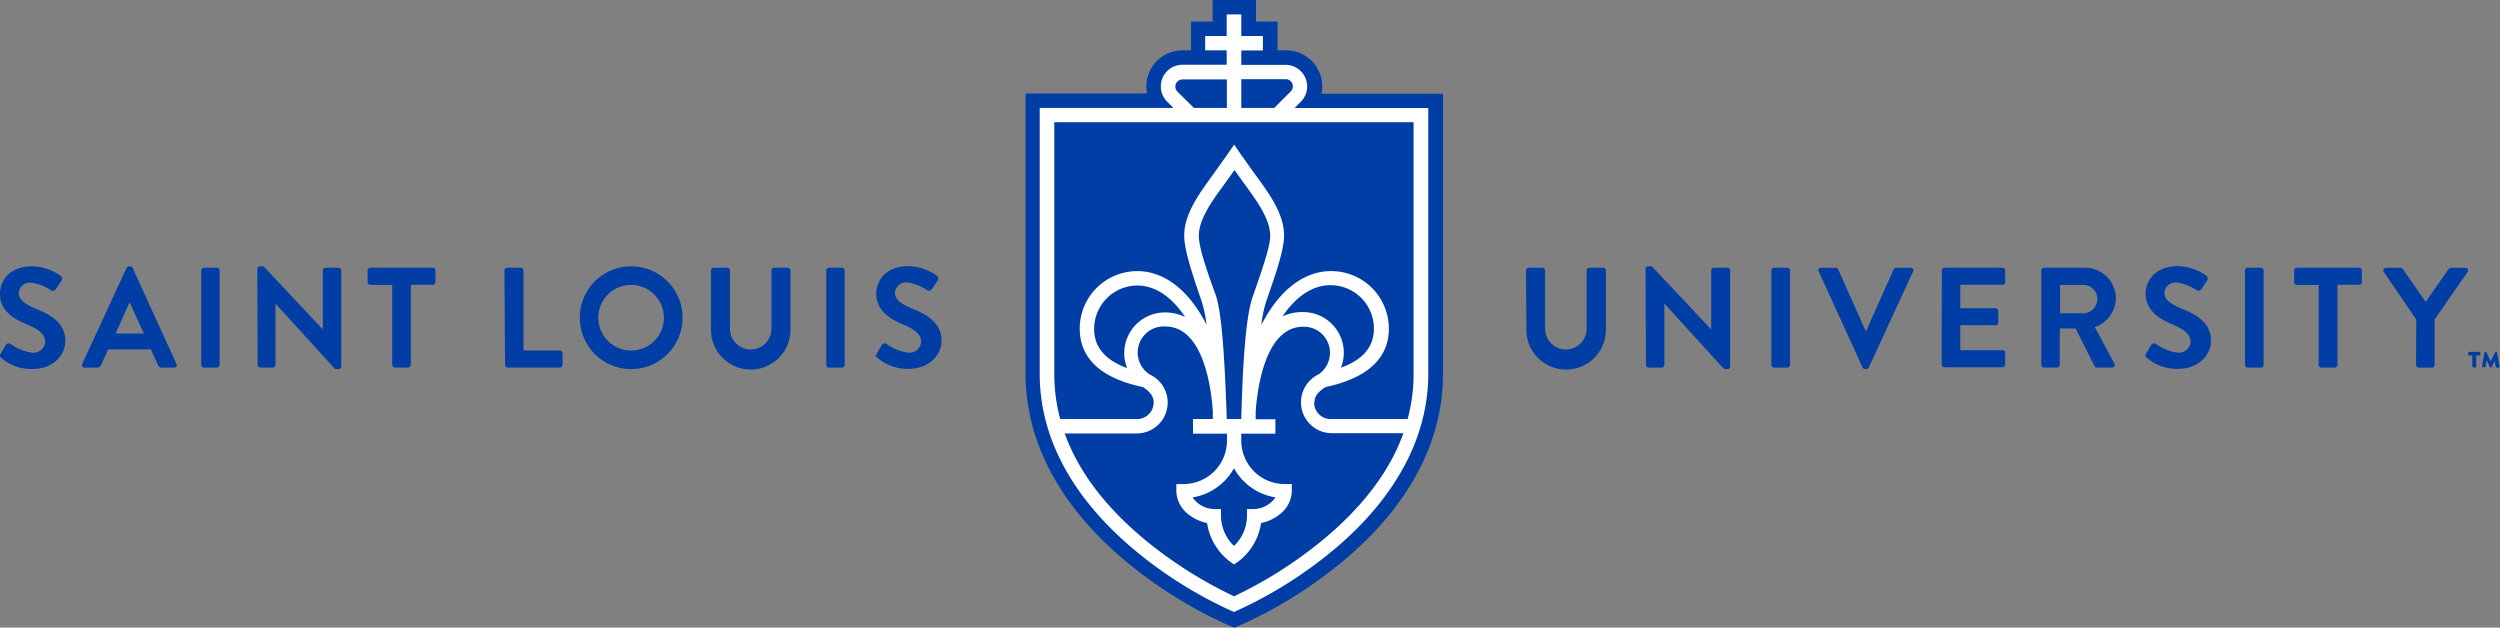 <svg id="Layer_1" data-name="Layer 1" xmlns="http://www.w3.org/2000/svg" viewBox="0 0 287.99 72.3"><rect x="0" y="0" width="287.99" height="72.3" fill="#808080" stroke="none"/><defs><style>.cls-1{fill:#003da5;}.cls-2{fill:#fff;}</style></defs><path class="cls-1" d="M36.09,76.59l.59-1a.38.38,0,0,1,.56-.11,5.54,5.54,0,0,0,2.48,1,1.36,1.36,0,0,0,1.49-1.26c0-.84-.7-1.41-2.08-2C37.58,72.61,36,71.63,36,69.69c0-1.46,1.08-3.16,3.69-3.16A5.84,5.84,0,0,1,43,67.63a.43.43,0,0,1,.1.55l-.63.93a.43.43,0,0,1-.57.2,5.43,5.43,0,0,0-2.29-.9,1.3,1.3,0,0,0-1.44,1.15c0,.77.61,1.29,1.94,1.84,1.59.64,3.43,1.59,3.43,3.71,0,1.69-1.46,3.25-3.78,3.25a5.29,5.29,0,0,1-3.61-1.28C36,76.93,35.94,76.85,36.09,76.59Z" transform="translate(-36.01 -35.85)"/><path class="cls-1" d="M45.48,77.77l5.11-11.06a.32.32,0,0,1,.28-.18H51a.3.3,0,0,1,.28.18l5.06,11.06a.29.29,0,0,1-.28.43H54.67a.48.48,0,0,1-.48-.33l-.8-1.77H48.47l-.8,1.77a.49.49,0,0,1-.48.33H45.76A.3.3,0,0,1,45.48,77.77Zm7.1-3.5-1.64-3.61h0l-1.61,3.61Z" transform="translate(-36.01 -35.85)"/><path class="cls-1" d="M59.19,67a.33.33,0,0,1,.31-.31H61a.33.33,0,0,1,.31.31V77.89a.33.33,0,0,1-.31.31H59.5a.33.33,0,0,1-.31-.31Z" transform="translate(-36.01 -35.85)"/><path class="cls-1" d="M65.65,66.83a.3.3,0,0,1,.31-.3h.41L73.2,73.8h0V67a.31.31,0,0,1,.31-.31H75a.33.33,0,0,1,.32.31V78.07a.31.31,0,0,1-.32.29h-.39l-6.87-7.54h0v7.07a.32.32,0,0,1-.32.31H66a.32.32,0,0,1-.31-.31Z" transform="translate(-36.01 -35.85)"/><path class="cls-1" d="M81.19,68.67H78.68a.32.32,0,0,1-.32-.31V67a.32.32,0,0,1,.32-.31h7.18a.31.31,0,0,1,.31.31v1.35a.31.31,0,0,1-.31.31H83.34v9.22a.33.33,0,0,1-.31.31H81.5a.33.33,0,0,1-.31-.31Z" transform="translate(-36.01 -35.85)"/><path class="cls-1" d="M94.12,67a.31.31,0,0,1,.31-.31H96a.33.33,0,0,1,.31.31v9.22h4.19a.31.31,0,0,1,.31.31v1.35a.31.31,0,0,1-.31.31h-6a.31.31,0,0,1-.31-.31Z" transform="translate(-36.01 -35.85)"/><path class="cls-1" d="M108.7,66.53a5.92,5.92,0,1,1-5.9,5.93A5.91,5.91,0,0,1,108.7,66.53Zm0,9.7a3.78,3.78,0,1,0-3.77-3.77A3.79,3.79,0,0,0,108.7,76.23Z" transform="translate(-36.01 -35.85)"/><path class="cls-1" d="M117.91,67a.33.33,0,0,1,.32-.31h1.56a.31.31,0,0,1,.31.31v6.72a2.39,2.39,0,1,0,4.78,0V67a.31.31,0,0,1,.31-.31h1.57a.33.33,0,0,1,.31.31v6.84a4.58,4.58,0,0,1-9.16,0Z" transform="translate(-36.01 -35.85)"/><path class="cls-1" d="M131.19,67a.33.33,0,0,1,.31-.31H133a.32.32,0,0,1,.31.31V77.89a.32.32,0,0,1-.31.31H131.5a.33.33,0,0,1-.31-.31Z" transform="translate(-36.01 -35.85)"/><path class="cls-1" d="M137,76.59l.59-1a.38.38,0,0,1,.56-.11,5.54,5.54,0,0,0,2.48,1,1.36,1.36,0,0,0,1.49-1.26c0-.84-.7-1.41-2.08-2-1.55-.63-3.09-1.61-3.09-3.55,0-1.46,1.08-3.16,3.69-3.16a5.84,5.84,0,0,1,3.29,1.1.43.43,0,0,1,.1.55l-.63.93a.43.43,0,0,1-.57.2,5.43,5.43,0,0,0-2.29-.9,1.3,1.3,0,0,0-1.44,1.15c0,.77.61,1.29,1.94,1.84,1.59.64,3.43,1.59,3.43,3.71,0,1.69-1.46,3.25-3.78,3.25a5.29,5.29,0,0,1-3.61-1.28C136.91,76.93,136.83,76.85,137,76.59Z" transform="translate(-36.01 -35.85)"/><path class="cls-1" d="M211.8,67a.33.33,0,0,1,.32-.31h1.56A.31.31,0,0,1,214,67v6.72a2.39,2.39,0,1,0,4.78,0V67a.31.31,0,0,1,.31-.31h1.56A.33.33,0,0,1,221,67v6.84a4.58,4.58,0,0,1-9.16,0Z" transform="translate(-36.01 -35.85)"/><path class="cls-1" d="M225.57,66.83a.31.31,0,0,1,.32-.3h.41l6.83,7.27h0V67a.31.31,0,0,1,.31-.31H235a.33.33,0,0,1,.32.31V78.07a.31.31,0,0,1-.32.29h-.39l-6.87-7.54h0v7.07a.31.31,0,0,1-.31.31h-1.49a.33.33,0,0,1-.32-.31Z" transform="translate(-36.01 -35.85)"/><path class="cls-1" d="M240.07,67a.33.33,0,0,1,.31-.31h1.53a.33.33,0,0,1,.31.31V77.89a.33.33,0,0,1-.31.31h-1.53a.33.33,0,0,1-.31-.31Z" transform="translate(-36.01 -35.85)"/><path class="cls-1" d="M245.52,67.12a.29.29,0,0,1,.28-.42h1.68a.31.31,0,0,1,.28.18l3.15,7.06H251l3.15-7.06a.3.3,0,0,1,.28-.18h1.68a.29.29,0,0,1,.28.42l-5.1,11.06a.29.29,0,0,1-.28.18h-.16a.29.29,0,0,1-.28-.18Z" transform="translate(-36.01 -35.85)"/><path class="cls-1" d="M259.7,67a.31.31,0,0,1,.31-.31h6.69A.31.31,0,0,1,267,67v1.35a.31.31,0,0,1-.31.31h-4.86v2.69h4.06a.33.33,0,0,1,.31.32V73a.31.31,0,0,1-.31.31h-4.06v2.88h4.86a.31.31,0,0,1,.31.31v1.35a.31.31,0,0,1-.31.31H260a.31.31,0,0,1-.31-.31Z" transform="translate(-36.01 -35.85)"/><path class="cls-1" d="M271.16,67a.31.31,0,0,1,.31-.31h4.7a3.55,3.55,0,0,1,3.58,3.53,3.63,3.63,0,0,1-2.43,3.32l2.25,4.17a.31.31,0,0,1-.28.48h-1.73a.28.28,0,0,1-.26-.15l-2.19-4.35h-1.82v4.19a.33.33,0,0,1-.31.31h-1.51a.31.31,0,0,1-.31-.31ZM276,71.94a1.67,1.67,0,0,0,1.62-1.68A1.63,1.63,0,0,0,276,68.67h-2.68v3.27Z" transform="translate(-36.01 -35.85)"/><path class="cls-1" d="M283.23,76.59l.59-1a.38.38,0,0,1,.56-.11,5.65,5.65,0,0,0,2.48,1,1.37,1.37,0,0,0,1.5-1.26c0-.84-.71-1.41-2.09-2-1.54-.63-3.09-1.61-3.09-3.55,0-1.46,1.09-3.16,3.7-3.16a5.84,5.84,0,0,1,3.29,1.1.43.43,0,0,1,.1.55l-.63.93a.43.43,0,0,1-.57.2,5.49,5.49,0,0,0-2.29-.9,1.3,1.3,0,0,0-1.44,1.15c0,.77.6,1.29,1.94,1.84,1.59.64,3.43,1.59,3.43,3.71,0,1.69-1.46,3.25-3.78,3.25a5.32,5.32,0,0,1-3.62-1.28C283.17,76.93,283.09,76.85,283.23,76.59Z" transform="translate(-36.01 -35.85)"/><path class="cls-1" d="M294.62,67a.33.33,0,0,1,.31-.31h1.53a.33.33,0,0,1,.31.31V77.89a.33.33,0,0,1-.31.31h-1.53a.33.33,0,0,1-.31-.31Z" transform="translate(-36.01 -35.85)"/><path class="cls-1" d="M303.11,68.67H300.6a.31.31,0,0,1-.31-.31V67a.31.31,0,0,1,.31-.31h7.18a.31.31,0,0,1,.31.31v1.35a.31.31,0,0,1-.31.31h-2.51v9.22a.33.33,0,0,1-.31.31h-1.53a.33.33,0,0,1-.32-.31Z" transform="translate(-36.01 -35.85)"/><path class="cls-1" d="M314.35,72.66l-3.74-5.49a.3.3,0,0,1,.26-.47h1.68a.32.32,0,0,1,.26.15l2.63,3.78,2.63-3.78a.32.32,0,0,1,.26-.15H320a.3.3,0,0,1,.27.47l-3.8,5.48v5.24a.33.33,0,0,1-.31.31h-1.51a.32.32,0,0,1-.32-.31Z" transform="translate(-36.01 -35.85)"/><path class="cls-1" d="M320.81,78.07V76.8h-.36a.11.11,0,0,1-.11-.11v-.21a.11.11,0,0,1,.11-.1h1.17a.1.1,0,0,1,.11.1v.21a.1.1,0,0,1-.11.11h-.36v1.27a.12.12,0,0,1-.11.11h-.23A.11.11,0,0,1,320.81,78.07Zm1.11,0,.3-1.62s0-.08.11-.08h0a.11.11,0,0,1,.1.06l.5,1.06.51-1.06a.1.1,0,0,1,.1-.06h0a.11.11,0,0,1,.11.08l.3,1.63a.11.11,0,0,1-.11.12h-.22a.12.12,0,0,1-.11-.1l-.13-.71-.36.78a.11.11,0,0,1-.1,0h0a.1.1,0,0,1-.1-.06l-.35-.77-.13.72a.13.13,0,0,1-.11.09H322A.11.11,0,0,1,321.92,78.05Z" transform="translate(-36.01 -35.85)"/><path class="cls-1" d="M177.2,107.73a51.21,51.21,0,0,1-11.38-7.12c-7.64-6.32-11.67-13.82-11.67-21.68V46.62h14a4.49,4.49,0,0,1-.08-.83,4.15,4.15,0,0,1,4.14-4.14h1V38.34h2.49V35.85h5v2.49h2.48v3.31h1a4.15,4.15,0,0,1,4.06,5h14V78.93c0,7.86-4,15.36-11.67,21.68a51.21,51.21,0,0,1-11.38,7.12l-1,.42Z" transform="translate(-36.01 -35.85)"/><path class="cls-2" d="M178.17,106.35l-.32-.14a49.48,49.48,0,0,1-11-6.88c-7.24-6-11.07-13-11.07-20.4V48.28h15.4l-.73-.73a2.49,2.49,0,0,1,1.76-4.24h5.11V41.65h-2.48V40h2.48V37.51H179V40h2.49v1.66H179v1.66h5.11a2.49,2.49,0,0,1,1.76,4.24l-.73.73h15.4V78.93c0,7.35-3.83,14.41-11.07,20.4a49.54,49.54,0,0,1-11,6.88ZM158.66,85.78c1.57,4.35,4.65,8.45,9.24,12.25a49.55,49.55,0,0,0,10.27,6.51A49.25,49.25,0,0,0,188.45,98c4.58-3.8,7.67-7.9,9.23-12.25h-8.35A3.56,3.56,0,0,1,187.86,79a3,3,0,0,0-1.73-5.51c-4.49,0-5.32,7.54-5.47,9.8,0,.33,0,.62,0,.86h2.27v1.66H179v.8a5,5,0,0,0,5,5h.82v.82a3.47,3.47,0,0,1-1.46,2.72,4.87,4.87,0,0,1-2.08.95,6.78,6.78,0,0,1-2.63,4.44l-.48.33-.47-.33a6.81,6.81,0,0,1-2.64-4.44,4.92,4.92,0,0,1-2.08-.95,3.49,3.49,0,0,1-1.46-2.72v-.82h.83a5,5,0,0,0,5-5v-.8h-3.91V84.12h2.28c0-.26,0-.58,0-.94-.16-2.34-1-9.72-5.47-9.72A3,3,0,0,0,168.48,79,3.56,3.56,0,0,1,167,85.78Zm14.73,7.37a3.11,3.11,0,0,0,2.44,1.34h.83v.83a4.9,4.9,0,0,0,1.5,3.42,4.85,4.85,0,0,0,1.5-3.42v-.83h.83a3.13,3.13,0,0,0,2.45-1.34,6.67,6.67,0,0,1-4.78-3.36A6.67,6.67,0,0,1,173.39,93.15Zm14-10.93a1.9,1.9,0,0,0,1.9,1.9h8.87a19.67,19.67,0,0,0,.69-5.19v-29H157.46v29a20.09,20.09,0,0,0,.68,5.19H167a1.91,1.91,0,0,0,1.91-1.9c0-.6-.29-1.16-1.22-1.78-4.85-1-7.3-3.31-7.3-6.74A6.63,6.63,0,0,1,167,67.08c3,0,5.7,2,7.69,5.6.11.19.21.38.31.58a14.56,14.56,0,0,0-.57-2.72c-1.38-4-2-6.1-2-7.58,0-2.41,1.67-4.71,3-6.56l.14-.19c1-1.4,1.92-2.7,1.93-2.71l.68-1,.68,1s.92,1.31,1.93,2.71l.14.18c1.34,1.86,3,4.16,3,6.57,0,1.48-.66,3.62-2.05,7.58a14.38,14.38,0,0,0-.57,2.72c.1-.21.22-.37.33-.58,2-3.61,4.73-5.6,7.69-5.6A6.63,6.63,0,0,1,196,73.7c0,3.43-2.46,5.7-7.3,6.74C187.71,81.06,187.43,81.62,187.43,82.22Zm-10.1,1.9H179c.18-6.82.54-11.9,1.33-14.13,1.29-3.69,2-5.79,2-7,0-1.87-1.5-3.93-2.7-5.59l-.14-.19-1.27-1.77-1.27,1.77-.14.19c-1.2,1.66-2.7,3.72-2.7,5.59,0,1.23.66,3.33,2,7C176.78,72.2,177.1,77.3,177.33,84.12ZM167,68.74a5,5,0,0,0-4.95,5c0,2.5,1.81,3.78,3.8,4.51a4.54,4.54,0,0,1-.33-1.72,4.69,4.69,0,0,1,4.68-4.69,5.33,5.33,0,0,1,2.33.53C171.1,70.21,169.22,68.74,167,68.74Zm19.12,3.06a4.68,4.68,0,0,1,4.36,6.41c2-.73,3.8-2,3.8-4.51a5,5,0,0,0-5-5c-2.21,0-4.09,1.47-5.53,3.59A5.36,5.36,0,0,1,186.13,71.8ZM179,48.28h3.8l1.9-1.9a.83.83,0,0,0,0-1.17.81.81,0,0,0-.59-.24H179Zm-5.46,0h3.8V45h-5.11a.78.78,0,0,0-.58.24.82.82,0,0,0,0,1.17Z" transform="translate(-36.01 -35.85)"/></svg>